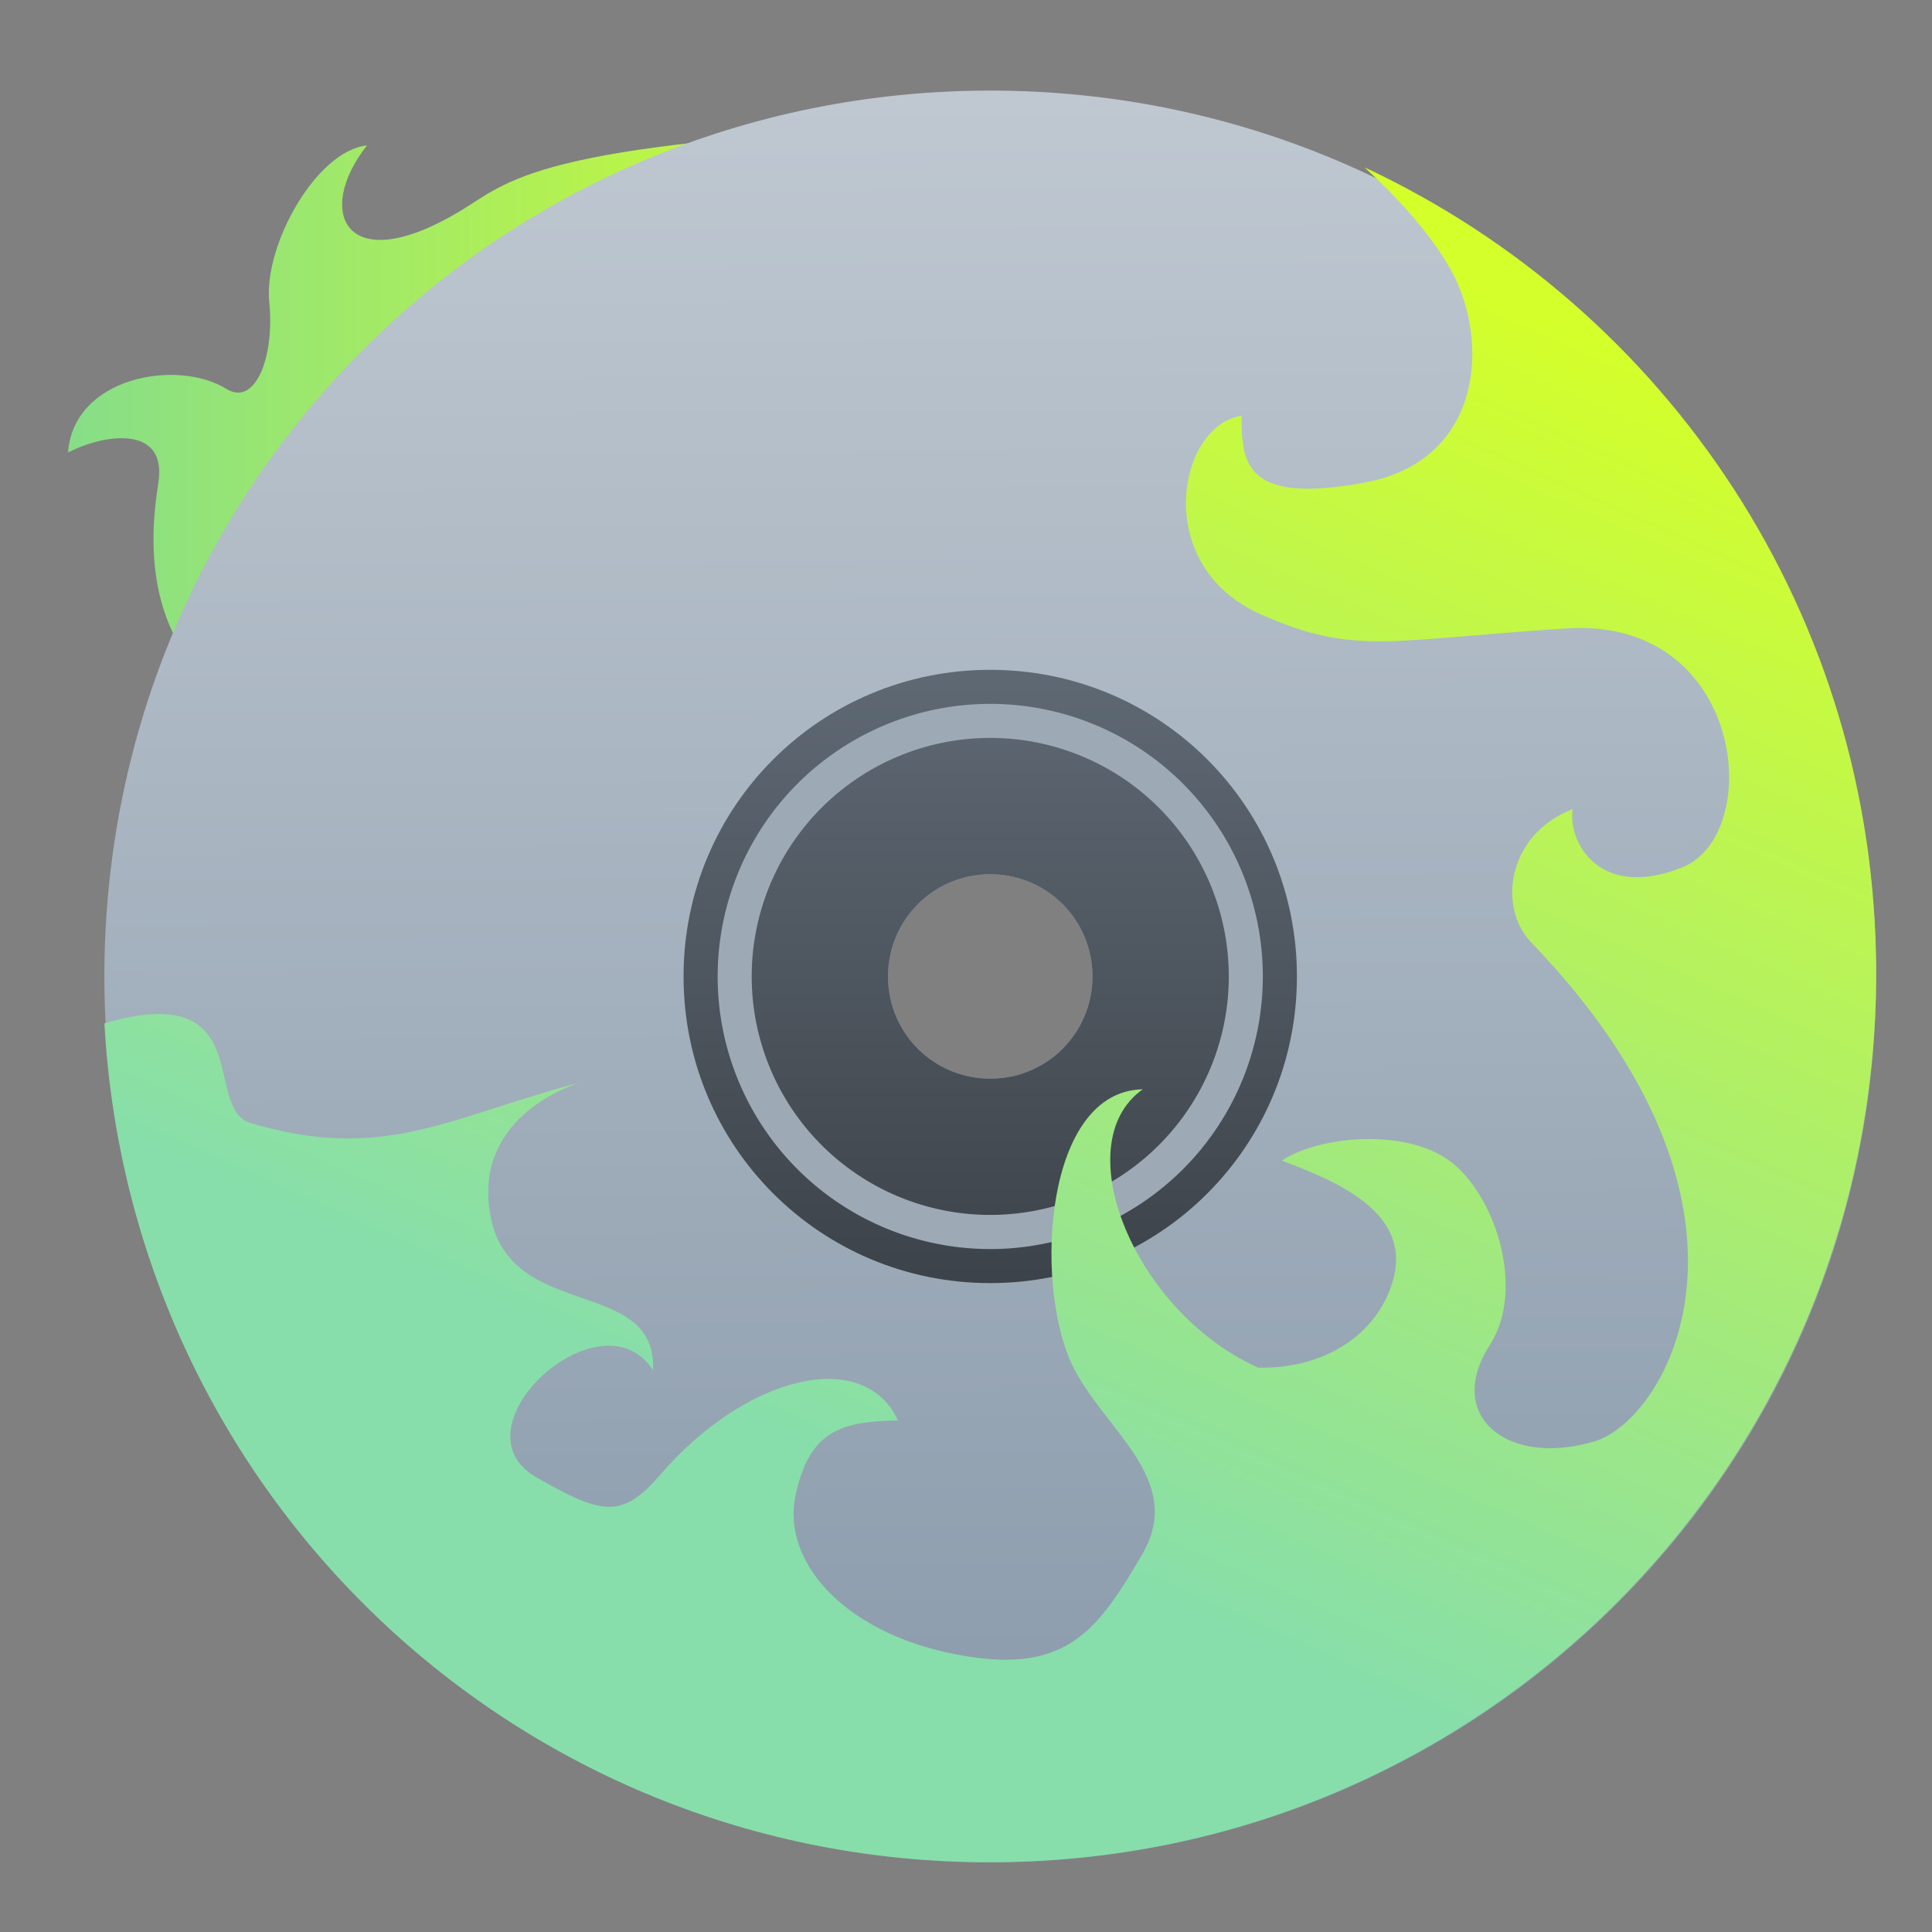 <svg width="48" height="48" viewBox="0 0 48 48" xmlns="http://www.w3.org/2000/svg">
 <rect x="0" y="0" width="48" height="48" fill="#808080" stroke="none"/>
 <linearGradient id="a" x1="400.982" x2="413.206" y1="532.736" y2="505.353" gradientTransform="matrix(.974 0 0 .977 9.613 12.395)" gradientUnits="userSpaceOnUse">
  <stop stop-color="#87deaa" offset="0"/>
  <stop stop-color="#d4ff2a" offset="1"/>
 </linearGradient>
 <linearGradient id="b" x1="408.754" x2="408.571" y1="540.961" y2="506.798" gradientTransform="matrix(1.145 0 0 1.145 -60.191 -75.498)" gradientUnits="userSpaceOnUse">
  <stop stop-color="#8798a9" offset="0"/>
  <stop stop-color="#bfc8d1" offset="1"/>
 </linearGradient>
 <linearGradient id="c" x1="409.571" x2="409.571" y1="540.798" y2="506.798" gradientTransform="matrix(.396 0 0 .396 245.597 316.55)" gradientUnits="userSpaceOnUse">
  <stop stop-color="#3d434a" offset="0"/>
  <stop stop-color="#5f6974" offset="1"/>
 </linearGradient>
 <linearGradient id="d" x1="387.249" x2="406.34" y1="512.002" y2="512.002" gradientUnits="userSpaceOnUse">
  <stop stop-color="#87de87" offset="0"/>
  <stop stop-color="#d4ff2a" offset="1"/>
 </linearGradient>
 <g transform="matrix(1.131 0 0 1.131 -436.287 -568.504)">
  <path d="m406.34 505.424c-8.91.365-9.405 1.228-10.491 1.876-2.516 1.503-3.188.011-2.034-1.449-1.114.115-2.276 2.201-2.147 3.443.122 1.175-.295 2.305-.943 1.904-1.074-.665-3.357-.267-3.477 1.399.778-.407 2.189-.626 1.983.671-.171 1.075-.384 3.413 1.581 4.73 1.965 1.317 9.588-.015 9.588-.015z" fill="url(#d)" fill-rule="evenodd"/>
  <path d="m407.506 504.646c-10.781 0-19.46 8.679-19.46 19.46s8.679 19.46 19.46 19.46c10.781 0 19.46-8.679 19.46-19.46s-8.679-19.46-19.46-19.46zm0 17.215c1.244 0 2.246 1.001 2.246 2.245s-1.002 2.245-2.246 2.245c-1.244 0-2.246-1.001-2.246-2.245s1.002-2.245 2.246-2.245z" fill="url(#b)"/>
  <path d="m407.506 517.37c-3.732 0-6.737 3.004-6.737 6.736s3.005 6.736 6.737 6.736 6.737-3.004 6.737-6.736-3.005-6.736-6.737-6.736zm0 4.491c1.244 0 2.246 1.001 2.246 2.245s-1.002 2.245-2.246 2.245c-1.244 0-2.246-1.001-2.246-2.245s1.002-2.245 2.246-2.245z" fill="url(#c)"/>
  <path d="m407.506 518.118a5.988 5.988 0 0 0-5.988 5.988 5.988 5.988 0 0 0 5.988 5.988 5.988 5.988 0 0 0 5.988-5.988 5.988 5.988 0 0 0-5.988-5.988zm0 0.748a5.24 5.239 0 0 1 5.24 5.239 5.24 5.239 0 0 1-5.24 5.239 5.24 5.239 0 0 1-5.24-5.239 5.24 5.239 0 0 1 5.24-5.239z" fill="#9da9b5" stroke-linecap="round"/>
  <path d="m415.735 506.338c.61.562 1.4 1.372 1.889 2.247.852 1.526.73 4.182-1.887 4.67-2.617.488-2.717-.406-2.708-1.465-1.391.192-2.013 3.285.426 4.365 2.069.916 2.83.549 6.725.305 3.895-.244 4.352 4.518 2.526 5.25-1.826.733-2.523-.573-2.404-1.282-1.463.573-1.642 2.173-.913 2.93 5.694 5.917 2.963 10.49 1.4 10.958-1.937.581-3.302-.57-2.313-2.106.806-1.252.11-3.315-.869-4.046-.98-.731-2.882-.556-3.696-.013 1.173.445 2.891 1.129 2.435 2.656-.352 1.179-1.507 1.921-2.952 1.893-2.704-1.206-4.239-4.91-2.538-6.115-2.143.041-2.391 4.19-1.575 5.999.646 1.433 2.536 2.54 1.569 4.205-1.014 1.747-1.717 2.686-4.152 2.198s-3.774-2.045-3.469-3.48c.304-1.435 1.015-1.626 2.252-1.648-.772-1.64-3.37-.962-5.221 1.19-.85.988-1.289.877-2.721.061-1.904-1.085 1.425-4.119 2.561-2.35.087-2.073-3.108-1.068-3.565-3.358-.456-2.289 1.977-2.972 1.977-2.972-2.884.757-4.313 1.775-7.263.893-1.048-.313.166-3.17-3.202-2.187.569 10.303 9.025 18.429 19.444 18.429 10.79 0 19.476-8.713 19.476-19.536 0-7.859-4.591-14.587-11.231-17.693z" fill="url(#a)" fill-rule="evenodd"/>
 </g>
</svg>
